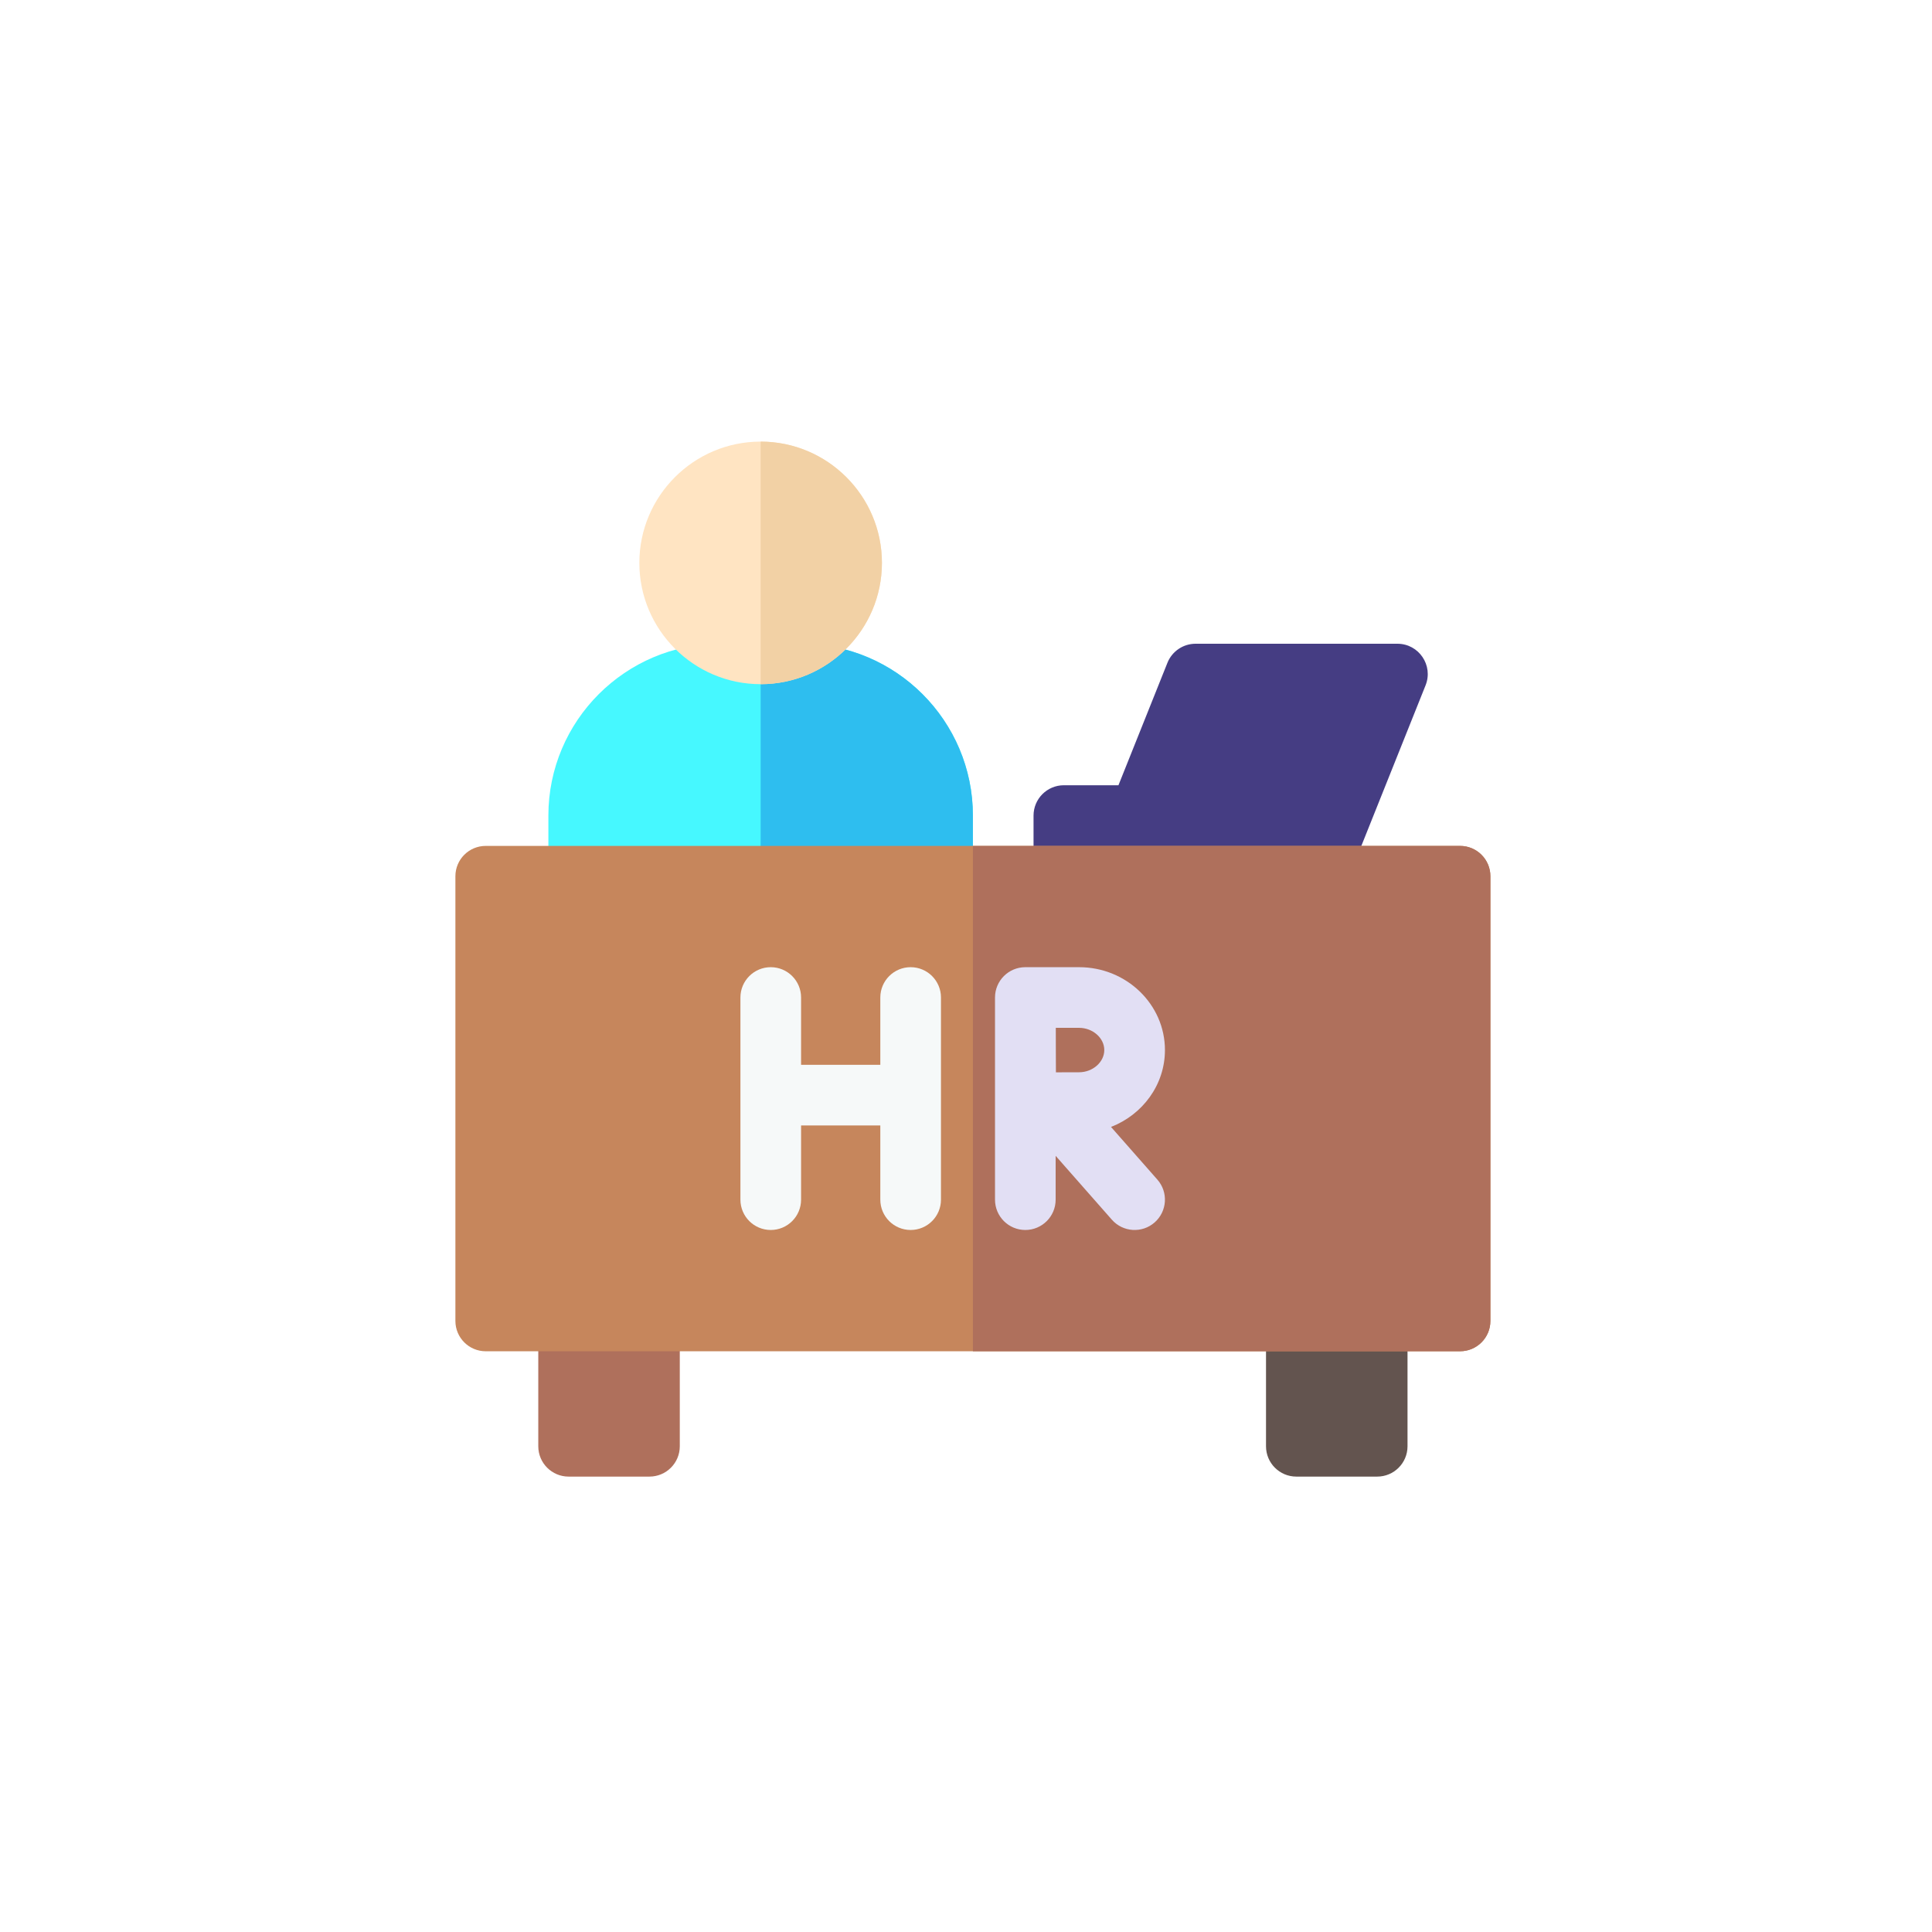 <?xml version="1.0" encoding="UTF-8"?>
<svg xmlns="http://www.w3.org/2000/svg" width="140" height="140" viewBox="0 0 140 140" fill="none">
  <g filter="url(#filter0_d_56_52)">
    <rect x="10" y="10" width="120" height="120" rx="60" fill="white"></rect>
    <g clip-path="url(#clip0_56_52)">
      <path d="M49.26 93.523H39.006V104.803C39.006 106.016 39.99 107 41.203 107H47.062C48.276 107 49.26 106.016 49.26 104.803V93.523Z" fill="#AF705C"></path>
      <path d="M101.994 93.523H91.74V104.803C91.74 106.016 92.724 107 93.938 107H99.797C101.01 107 101.994 106.016 101.994 104.803V93.523Z" fill="#63544F"></path>
      <path d="M101.262 46.648H86.636C85.738 46.648 84.93 47.195 84.596 48.03L81.047 56.902H77.092C75.878 56.902 74.894 57.886 74.894 59.1V63.494H97.769L103.302 49.662C103.879 48.218 102.816 46.648 101.262 46.648Z" fill="#453D83"></path>
      <path d="M58.049 46.648H52.19C45.324 46.648 39.738 52.234 39.738 59.1V63.494C39.738 64.708 40.722 65.691 41.935 65.691H68.303C69.516 65.691 70.5 64.708 70.5 63.494V59.1C70.5 52.234 64.914 46.648 58.049 46.648Z" fill="#46F8FF"></path>
      <path d="M58.049 46.648H55.119V65.691H68.303C69.516 65.691 70.5 64.708 70.5 63.494V59.1C70.5 52.234 64.914 46.648 58.049 46.648Z" fill="#2EBEEF"></path>
      <path d="M55.119 32C50.273 32 46.33 35.943 46.33 40.789C46.33 45.635 50.273 49.578 55.119 49.578C59.965 49.578 63.908 45.635 63.908 40.789C63.908 35.943 59.965 32 55.119 32Z" fill="#FFE4C2"></path>
      <path d="M63.908 40.789C63.908 35.943 59.965 32 55.119 32V49.578C59.965 49.578 63.908 45.635 63.908 40.789Z" fill="#F2D1A5"></path>
      <path d="M105.803 61.297H35.197C33.984 61.297 33 62.281 33 63.494V95.721C33 96.934 33.984 97.918 35.197 97.918H105.803C107.016 97.918 108 96.934 108 95.721V63.494C108 62.281 107.016 61.297 105.803 61.297Z" fill="#C6865C"></path>
      <path d="M105.803 61.297H70.5V97.918H105.803C107.016 97.918 108 96.934 108 95.721V63.494C108 62.281 107.016 61.297 105.803 61.297Z" fill="#AF705C"></path>
      <path d="M68.186 86.932C68.186 88.145 67.202 89.129 65.988 89.129C64.775 89.129 63.791 88.145 63.791 86.932V81.553H58.049V86.932C58.049 88.145 57.065 89.129 55.852 89.129C54.638 89.129 53.654 88.145 53.654 86.932V72.283C53.654 71.07 54.638 70.086 55.852 70.086C57.065 70.086 58.049 71.07 58.049 72.283V77.159H63.791V72.283C63.791 71.07 64.775 70.086 65.988 70.086C67.202 70.086 68.186 71.07 68.186 72.283V86.932Z" fill="#F6F9F9"></path>
      <path d="M80.508 81.662C82.796 80.775 84.416 78.612 84.416 76.09C84.416 72.779 81.626 70.086 78.196 70.086H74.303C74.303 70.086 74.302 70.086 74.301 70.086C74.3 70.086 74.3 70.086 74.299 70.086C73.085 70.086 72.102 71.07 72.102 72.283V86.932C72.102 88.145 73.085 89.129 74.299 89.129C75.512 89.129 76.496 88.145 76.496 86.932V83.756L80.569 88.383C81.371 89.294 82.759 89.383 83.67 88.581C84.581 87.779 84.67 86.391 83.868 85.48L80.508 81.662ZM78.196 77.7C77.791 77.7 77.156 77.702 76.516 77.705C76.513 77.083 76.51 76.472 76.51 76.09C76.51 75.76 76.509 75.133 76.507 74.481H78.196C79.186 74.481 80.021 75.218 80.021 76.09C80.021 76.963 79.185 77.7 78.196 77.7Z" fill="#E2DFF4"></path>
    </g>
  </g>
  <defs>
    <filter id="filter0_d_56_52" x="0" y="0" width="140" height="140" color-interpolation-filters="sRGB">
      <feFlood flood-opacity="0" result="BackgroundImageFix"></feFlood>
      <feColorMatrix in="SourceAlpha" type="matrix" values="0 0 0 0 0 0 0 0 0 0 0 0 0 0 0 0 0 0 127 0" result="hardAlpha"></feColorMatrix>
      <feOffset></feOffset>
      <feGaussianBlur stdDeviation="5"></feGaussianBlur>
      <feComposite in2="hardAlpha" operator="out"></feComposite>
      <feColorMatrix type="matrix" values="0 0 0 0 0.821 0 0 0 0 0.821 0 0 0 0 0.821 0 0 0 0.15 0"></feColorMatrix>
      <feBlend mode="normal" in2="BackgroundImageFix" result="effect1_dropShadow_56_52"></feBlend>
      <feBlend mode="normal" in="SourceGraphic" in2="effect1_dropShadow_56_52" result="shape"></feBlend>
    </filter>
    <clipPath id="clip0_56_52">
      <rect width="75" height="75" fill="white" transform="translate(33 32)"></rect>
    </clipPath>
  </defs>
</svg>
